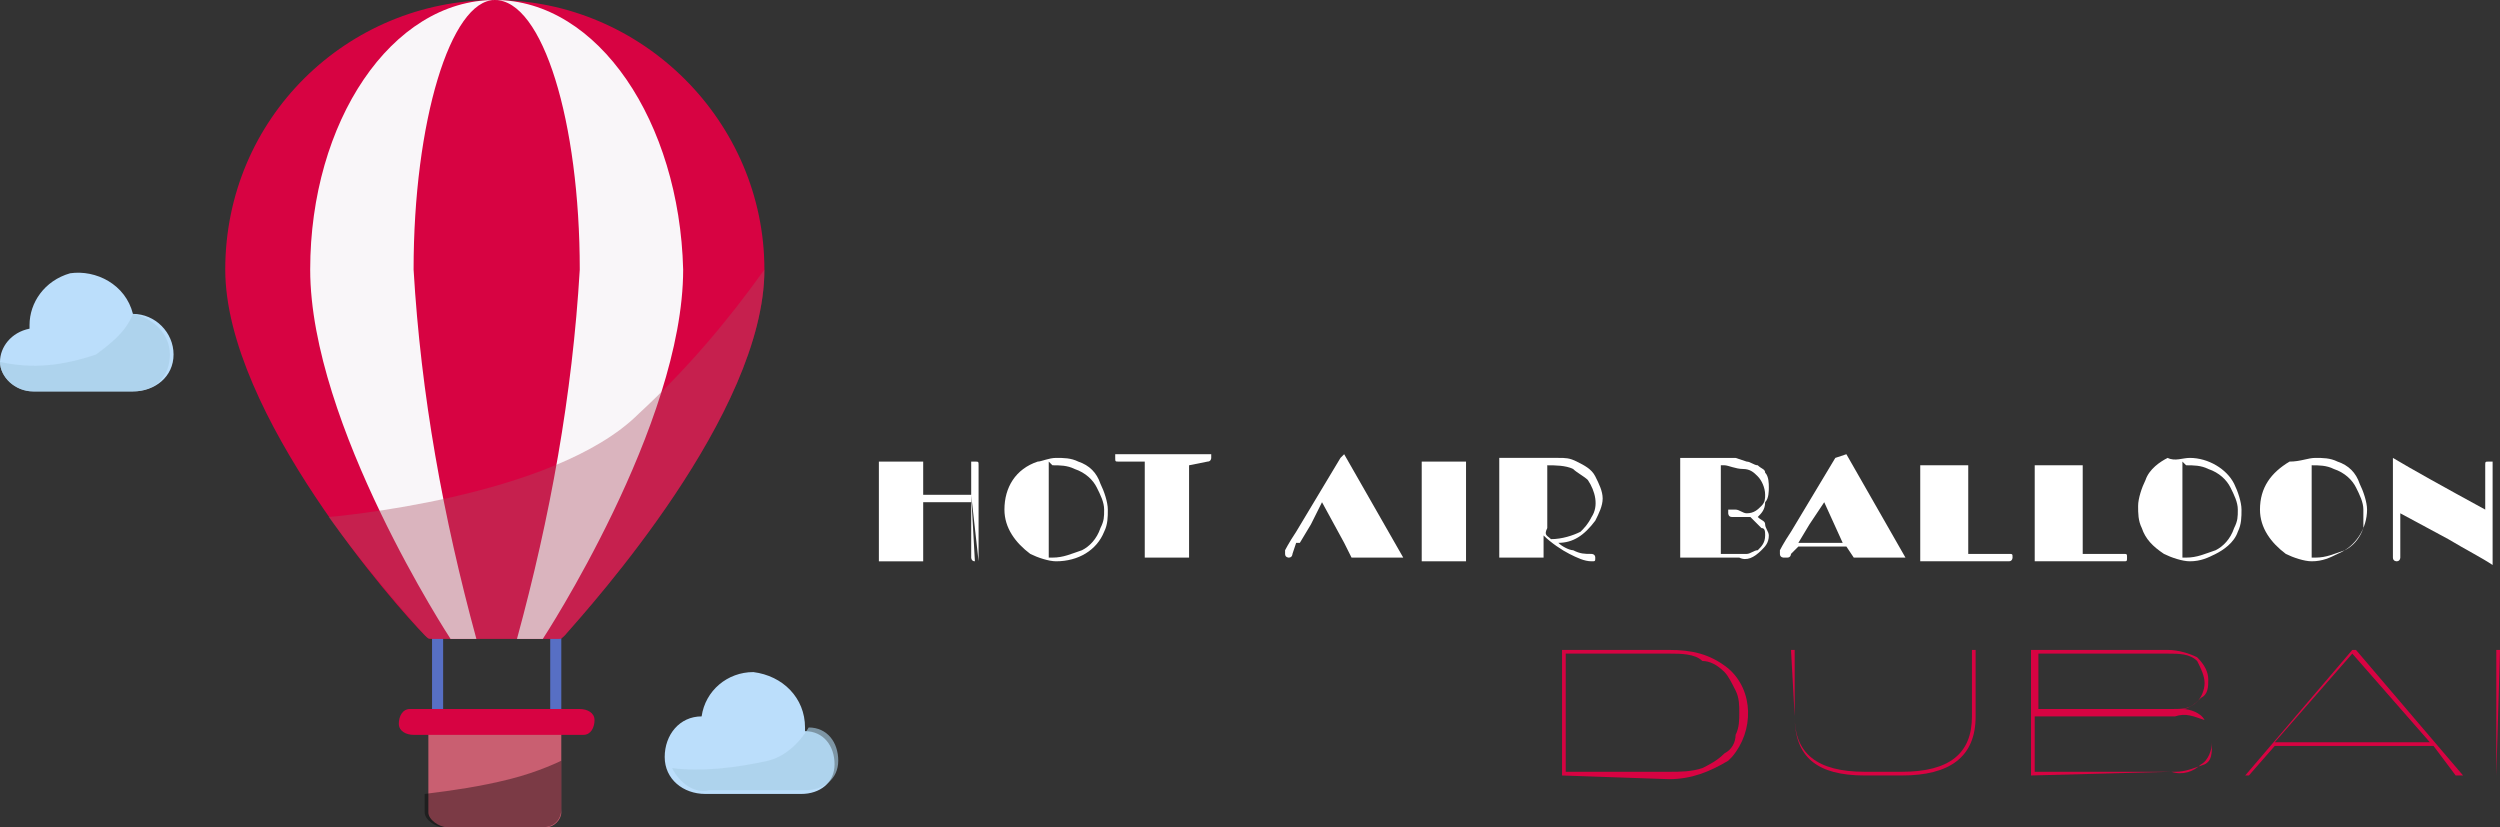 <svg xmlns="http://www.w3.org/2000/svg" xmlns:xlink="http://www.w3.org/1999/xlink" id="Layer_1" x="0px" y="0px" viewBox="0 0 67.7 22.4" style="enable-background:new 0 0 67.7 22.4;" xml:space="preserve"><rect x="0" y="0" width="67.7" height="22.4" fill="#333333" stroke="none"/><style type="text/css">	.st0{fill:#FFFFFF;}	.st1{fill:#D70342;}	.st2{fill:#576FC4;}	.st3{fill:#C95F71;}	.st4{opacity:0.39;}	.st5{fill:#F9F6F9;}	.st6{fill:#AA4D61;}	.st7{fill:#BBDEFB;}	.st8{opacity:0.64;}	.st9{fill:#A8CDE5;}</style><g id="a90a4f38-5214-49ae-8179-73413f73947f">	<g id="bbd3139b-d777-43cf-b7d5-42146298975e">		<path class="st0" d="M26.3,13.4v-0.8c0,0,0-0.1,0-0.1c0,0,0,0,0.1,0s0.1,0,0.1,0.1v2.5c0,0,0,0.1,0,0.1 M26.4,15.2   C26.4,15.2,26.3,15.2,26.4,15.2c-0.1,0-0.1-0.1-0.1-0.1v-1.5H25v1.6h-1.2v-2.7H25v0.9h1.3L26.4,15.2z"></path>		<path class="st0" d="M28.6,12.4c0.2,0,0.4,0,0.6,0.1c0.3,0.1,0.5,0.3,0.6,0.6c0.1,0.2,0.2,0.5,0.2,0.7c0,0.2,0,0.4-0.1,0.6   c-0.2,0.5-0.7,0.8-1.3,0.8c-0.2,0-0.5-0.1-0.7-0.2c-0.4-0.3-0.7-0.7-0.7-1.2c0-0.6,0.3-1.1,0.9-1.3C28.2,12.5,28.4,12.4,28.6,12.4   z M28.4,12.5v2.6h0.1c0.3,0,0.5-0.1,0.8-0.2c0.2-0.1,0.4-0.3,0.5-0.6c0.1-0.2,0.1-0.3,0.1-0.5c0-0.2-0.1-0.4-0.2-0.6   c-0.1-0.2-0.3-0.4-0.6-0.5c-0.2-0.1-0.4-0.1-0.6-0.1L28.4,12.5z"></path>		<path class="st0" d="M32.2,12.6v2.5H31v-1.6v-1h-0.7c-0.1,0-0.1,0-0.1-0.1c0,0,0-0.1,0-0.1h2.6c0,0,0,0,0,0.1c0,0,0,0.1-0.1,0.1   L32.2,12.6L32.2,12.6z"></path>		<path class="st0" d="M36.4,12.3l1.6,2.8h-1.4l-0.2-0.4h-1.3L35,15c0,0,0,0.1-0.1,0.1l0,0c0,0-0.1,0-0.1-0.1c0,0,0-0.1,0-0.1   c0,0,0.1-0.2,0.3-0.5l1.2-2L36.4,12.3z M35.8,13.6l-0.3,0.6l-0.3,0.5h1.2L35.8,13.6z"></path>		<path class="st0" d="M39.7,12.5v2.7h-1.2v-2.7H39.7z"></path>		<path class="st0" d="M42.2,14.7c0.1,0.1,0.3,0.2,0.4,0.2c0.2,0.1,0.3,0.1,0.5,0.1c0,0,0.1,0,0.1,0.1s0,0.1-0.1,0.1   c-0.2,0-0.4-0.1-0.6-0.2c-0.2-0.1-0.5-0.3-0.7-0.5v0.6h-1.2v-2.7h0.8c0.3,0,0.5,0,0.8,0c0.2,0,0.3,0,0.5,0.1   c0.2,0.1,0.4,0.2,0.5,0.4c0.1,0.2,0.2,0.4,0.2,0.6c0,0.2-0.1,0.4-0.2,0.6C42.9,14.5,42.6,14.7,42.2,14.7z M42,14.6L42,14.6   c0.3,0,0.6-0.1,0.8-0.2c0.1-0.1,0.2-0.2,0.3-0.4c0.2-0.3,0.1-0.7-0.1-1c-0.1-0.1-0.3-0.2-0.4-0.3c-0.2-0.1-0.5-0.1-0.7-0.1v1.3   v0.4C41.8,14.5,41.9,14.5,42,14.6z"></path>		<path class="st0" d="M47.6,14c0.1,0.1,0.2,0.1,0.2,0.2c0,0.1,0.1,0.2,0.1,0.3c0,0.2-0.1,0.3-0.2,0.4c-0.2,0.2-0.4,0.3-0.6,0.2   h-1.6v-2.7H47l0.3,0.1c0.1,0,0.2,0.1,0.3,0.1c0.1,0.1,0.2,0.1,0.2,0.2c0.1,0.1,0.1,0.3,0.1,0.4c0,0.1,0,0.3-0.1,0.4   C47.8,13.8,47.7,13.9,47.6,14z M47.4,14h-0.2c-0.1,0-0.2,0-0.3,0c-0.1,0-0.1-0.1-0.1-0.1v-0.1H47c0.1,0,0.2,0.1,0.3,0.1   c0.2,0,0.3-0.1,0.4-0.2c0.1-0.1,0.1-0.2,0.1-0.3c0-0.2-0.1-0.4-0.2-0.5c-0.1-0.1-0.2-0.2-0.4-0.2c-0.2,0-0.4-0.1-0.5-0.1h-0.1V15   h0.2c0.1,0,0.3,0,0.5,0c0.1,0,0.2-0.1,0.3-0.1c0.1-0.1,0.2-0.2,0.2-0.4c0-0.1,0-0.2-0.1-0.2C47.6,14.2,47.5,14.1,47.4,14z"></path>		<path class="st0" d="M50,12.3l1.6,2.8h-1.4L50,14.8h-1.3L48.5,15c0,0,0,0.1-0.1,0.1c0,0,0,0-0.1,0c0,0-0.1,0-0.1-0.1   c0,0,0-0.1,0-0.1c0,0,0.1-0.2,0.3-0.5l1.2-2L50,12.3z M49.4,13.6L49,14.2l-0.3,0.5h1.2L49.4,13.6z"></path>		<path class="st0" d="M53.3,12.5V15h0.1h0.8h0.2c0.1,0,0.1,0,0.1,0.1c0,0,0,0.1-0.1,0.1h-2.4v-2.6H53.3z"></path>		<path class="st0" d="M56.4,12.5V15h0.1h0.8h0.2c0.1,0,0.1,0,0.1,0.1s0,0.1-0.1,0.1h-2.4v-2.6H56.4z"></path>		<path class="st0" d="M59.3,12.4c0.5,0,1,0.3,1.2,0.7c0.1,0.2,0.2,0.5,0.2,0.7c0,0.2,0,0.4-0.1,0.6c-0.1,0.3-0.4,0.5-0.6,0.6   c-0.2,0.1-0.4,0.2-0.7,0.2c-0.2,0-0.5-0.1-0.7-0.2c-0.3-0.2-0.5-0.4-0.6-0.7c-0.1-0.2-0.1-0.4-0.1-0.6c0-0.2,0.1-0.5,0.2-0.7   c0.1-0.3,0.4-0.5,0.6-0.6C58.9,12.5,59.1,12.4,59.3,12.4z M59.1,12.5v2.6h0.1c0.3,0,0.5-0.1,0.8-0.2c0.2-0.1,0.4-0.3,0.5-0.6   c0.1-0.2,0.1-0.3,0.1-0.5c0-0.2-0.1-0.4-0.2-0.6c-0.1-0.2-0.3-0.4-0.6-0.5c-0.2-0.1-0.4-0.1-0.6-0.1L59.1,12.5z"></path>		<path class="st0" d="M62.7,12.4c0.2,0,0.4,0,0.6,0.1c0.3,0.1,0.5,0.3,0.6,0.6c0.1,0.2,0.2,0.5,0.2,0.7c0,0.5-0.3,1-0.8,1.2   c-0.2,0.1-0.4,0.2-0.7,0.2c-0.2,0-0.5-0.1-0.7-0.2c-0.4-0.3-0.7-0.7-0.7-1.2c0-0.6,0.3-1,0.8-1.3C62.3,12.5,62.5,12.4,62.7,12.4z    M62.6,12.5v1.3v1.3h0.1c0.3,0,0.5-0.1,0.8-0.2c0.2-0.1,0.4-0.3,0.5-0.6C64,14.1,64,14,64,13.8c0-0.2-0.1-0.4-0.2-0.6   c-0.1-0.2-0.3-0.4-0.6-0.5c-0.2-0.1-0.4-0.1-0.6-0.1L62.6,12.5z"></path>		<path class="st0" d="M67.3,13.8v-1.2c0-0.1,0-0.1,0.1-0.1c0,0,0,0,0.1,0c0,0,0,0.1,0,0.1v2.7c-0.3-0.2-0.7-0.4-1.2-0.7L65,13.9V14   v1v0.1c0,0,0,0.1-0.1,0.1c0,0,0,0,0,0c0,0-0.1,0-0.1-0.1v-2.7C65.3,12.7,66.2,13.2,67.3,13.8z"></path>		<path class="st1" d="M42.3,21v-3.4h2.9c0.6,0,1.1,0.1,1.6,0.5c0.7,0.6,0.7,1.7,0.1,2.4c0,0,0,0-0.1,0.1c-0.5,0.3-1,0.5-1.6,0.5   L42.3,21z M45.2,17.7h-2.8v3.2h2.8c0.3,0,0.6,0,0.9-0.1c0.2-0.1,0.4-0.2,0.6-0.4c0.2-0.1,0.3-0.3,0.3-0.5c0.1-0.2,0.1-0.4,0.1-0.6   c0-0.2,0-0.4-0.1-0.6c-0.1-0.2-0.2-0.4-0.3-0.5c-0.2-0.2-0.4-0.3-0.6-0.3C45.9,17.7,45.5,17.7,45.2,17.7L45.2,17.7z"></path>		<path class="st1" d="M48.6,19.4c0,1,0.6,1.5,1.9,1.5h1c1.3,0,1.9-0.5,1.9-1.5v-1.8h0.1v1.8c0,1.1-0.7,1.6-2,1.6h-1   C49.2,21,48.6,20.5,48.6,19.4l-0.1-1.8h0.1L48.6,19.4z"></path>		<path class="st1" d="M55,21v-3.4h3.7c0.3,0,0.6,0.1,0.8,0.2c0.2,0.2,0.3,0.4,0.3,0.6c0,0.2,0,0.4-0.2,0.5   c-0.1,0.1-0.3,0.3-0.5,0.3c0.2,0,0.5,0.1,0.6,0.3c0.1,0.2,0.2,0.4,0.2,0.6c0,0.2-0.1,0.5-0.3,0.6c-0.2,0.2-0.5,0.3-0.8,0.2L55,21z    M59.7,18.5c0-0.2-0.1-0.4-0.2-0.6c-0.2-0.2-0.5-0.2-0.8-0.2h-3.5v1.5h3.6c0.3,0,0.5,0,0.7-0.2C59.6,18.9,59.7,18.7,59.7,18.5   L59.7,18.5z M58.9,19.4h-3.8v1.5h3.8c0.3,0,0.5-0.1,0.8-0.2c0.2-0.1,0.2-0.3,0.2-0.6c0-0.2-0.1-0.4-0.2-0.6   C59.4,19.4,59.2,19.3,58.9,19.4L58.9,19.4z"></path>		<path class="st1" d="M66.5,21l-0.6-0.8h-4.3L60.9,21h-0.1l2.9-3.4h0.1l2.9,3.4H66.5z M63.7,17.7l-2.1,2.4h4.2L63.7,17.7z"></path>		<path class="st1" d="M67.6,21v-3.4h0.1L67.6,21L67.6,21z"></path>		<rect x="11.7" y="17.1" class="st2" width="0.3" height="2.4"></rect>		<rect x="14.9" y="17.1" class="st2" width="0.3" height="2.4"></rect>		<path class="st3" d="M14.8,22.4h-2.7c-0.2,0-0.5-0.2-0.5-0.4c0,0,0,0,0,0v-2.4h3.6v2.4C15.2,22.2,15,22.4,14.8,22.4z"></path>		<g class="st4">			<path d="M15.2,20.6v1.3c0,0.3-0.2,0.5-0.5,0.5h-2.7c-0.2,0-0.5-0.2-0.5-0.4c0,0,0,0,0,0v-0.5c0.8-0.1,1.5-0.2,2.3-0.4    C14.6,20.9,15.2,20.6,15.2,20.6z"></path>		</g>		<path class="st1" d="M15.7,19.9h-4.5c-0.2,0-0.4-0.1-0.4-0.3c0-0.2,0.1-0.4,0.3-0.4c0,0,0.1,0,0.1,0h4.5c0.2,0,0.4,0.1,0.4,0.3   c0,0.2-0.1,0.4-0.3,0.4C15.8,19.9,15.7,19.9,15.7,19.9z"></path>		<path class="st1" d="M13.4,17.3h1.7c0.1,0,0.1,0,0.2-0.1c0.7-0.8,5.4-6,5.4-9.9c0-4-3.3-7.3-7.3-7.3S6.1,3.2,6.1,7.3   c0,3.9,4.7,9.2,5.4,9.9c0.1,0.1,0.1,0.1,0.2,0.1H13.4z"></path>		<path class="st5" d="M13.4,0c-2.8,0-5,3.3-5,7.3c0,4.2,3.8,10,3.8,10h0.7c-0.9-3.3-1.5-6.6-1.7-10C11.2,3.3,12.2,0,13.4,0   c1.3,0,2.3,3.3,2.3,7.3c-0.2,3.4-0.8,6.7-1.7,10h0.7c0,0,3.8-5.8,3.8-10C18.4,3.3,16.2,0,13.4,0z"></path>		<g class="st4">			<path class="st6" d="M17.3,11.2C15,13.5,8.9,14,8.9,14c0.8,1.1,1.7,2.2,2.6,3.2c0.1,0.1,0.1,0.1,0.2,0.1h3.4c0.1,0,0.1,0,0.2-0.1    c0.7-0.8,5.4-6,5.4-9.9C19.7,8.7,18.6,10,17.3,11.2z"></path>		</g>		<path class="st7" d="M3.6,8.5c-0.2-0.8-1-1.2-1.7-1.1C1.2,7.6,0.8,8.2,0.8,8.8v0.1C0.3,9,0,9.4,0,9.8c0,0.4,0.4,0.8,0.9,0.8h2.7   c0.6,0,1.1-0.4,1.1-1S4.2,8.5,3.6,8.5z"></path>		<g class="st8">			<path class="st9" d="M3.6,8.5C3.4,9,3,9.3,2.6,9.6C1.7,9.9,0.9,10,0,9.8c0,0.4,0.4,0.8,0.9,0.8h2.7c0.6,0,1-0.4,1-1l0,0    C4.6,9,4.1,8.6,3.6,8.5C3.6,8.5,3.6,8.5,3.6,8.5z"></path>		</g>		<path class="st7" d="M19,19.4c-0.6,0-1,0.5-1,1.1c0,0.6,0.5,1,1.1,1h2.6c0.5,0,0.9-0.3,0.9-0.8c0-0.5-0.3-0.9-0.8-0.9v-0.1   c0-0.8-0.6-1.4-1.4-1.5C19.7,18.2,19.1,18.7,19,19.4z"></path>		<g class="st8">			<path class="st9" d="M20.8,20.6c-0.9,0.2-1.8,0.3-2.6,0.2c0.2,0.4,0.6,0.7,1,0.6h2.6c0.5,0,0.9-0.3,0.9-0.8    c0-0.5-0.3-0.9-0.8-0.9C21.6,20.2,21.2,20.5,20.8,20.6z"></path>		</g>	</g></g></svg>
